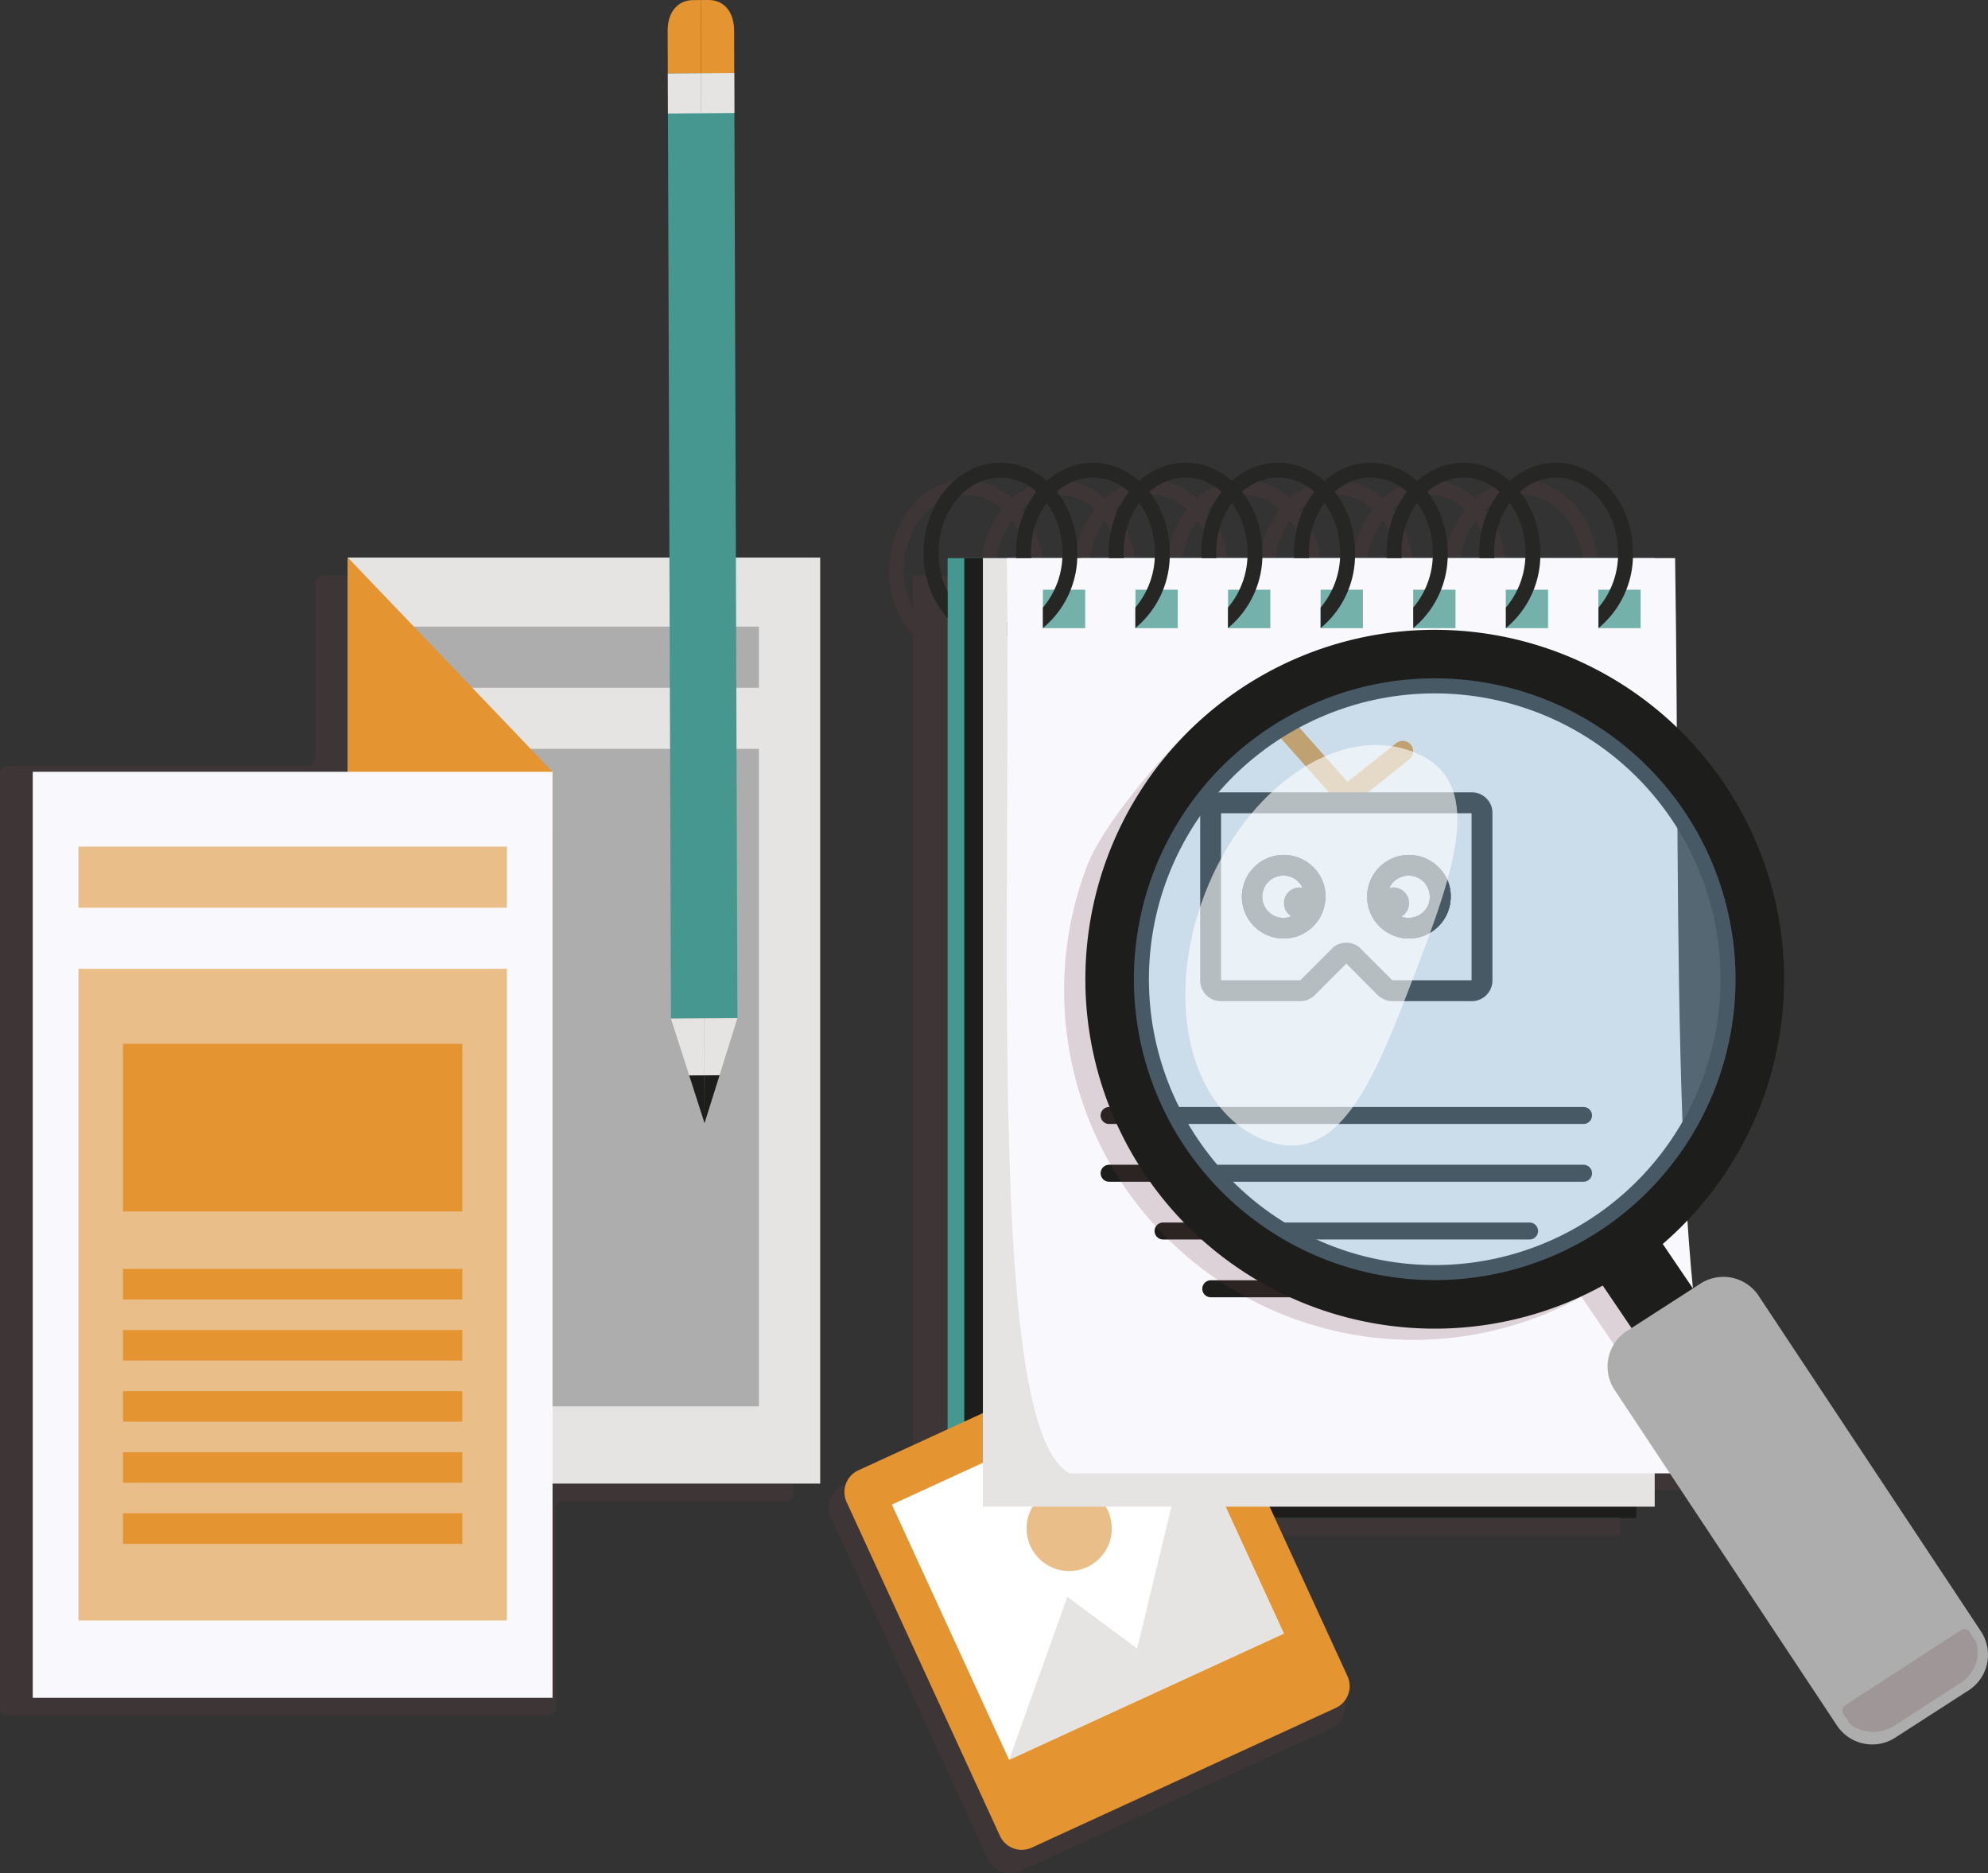 <svg id="cataloghi_icon" xmlns="http://www.w3.org/2000/svg" xmlns:xlink="http://www.w3.org/1999/xlink" width="351.137" height="330.841" viewBox="0 0 351.137 330.841">
  <rect x="0" y="0" width="351.137" height="330.841" fill="#333333" stroke="none"/>
  <defs>
    <clipPath id="clip-path">
      <rect id="Rettangolo_628" data-name="Rettangolo 628" width="351.137" height="330.841" fill="none"/>
    </clipPath>
    <clipPath id="clip-path-3">
      <rect id="Rettangolo_601" data-name="Rettangolo 601" width="140.128" height="201.361" fill="none"/>
    </clipPath>
    <clipPath id="clip-path-4">
      <rect id="Rettangolo_602" data-name="Rettangolo 602" width="154.54" height="246.077" fill="none"/>
    </clipPath>
    <clipPath id="clip-path-5">
      <rect id="Rettangolo_611" data-name="Rettangolo 611" width="119.379" height="113.513" fill="none"/>
    </clipPath>
    <clipPath id="clip-path-6">
      <rect id="Rettangolo_612" data-name="Rettangolo 612" width="23.875" height="18.158" fill="none"/>
    </clipPath>
    <clipPath id="clip-path-7">
      <rect id="Rettangolo_613" data-name="Rettangolo 613" width="106.303" height="106.303" fill="none"/>
    </clipPath>
    <clipPath id="clip-path-8">
      <rect id="Rettangolo_614" data-name="Rettangolo 614" width="48.046" height="70.731" fill="none"/>
    </clipPath>
  </defs>
  <g id="Raggruppa_788" data-name="Raggruppa 788" clip-path="url(#clip-path)">
    <g id="Raggruppa_787" data-name="Raggruppa 787">
      <g id="Raggruppa_786" data-name="Raggruppa 786" clip-path="url(#clip-path)">
        <g id="Raggruppa_770" data-name="Raggruppa 770" transform="translate(0 101.612)" opacity="0.2">
          <g id="Raggruppa_769" data-name="Raggruppa 769">
            <g id="Raggruppa_768" data-name="Raggruppa 768" clip-path="url(#clip-path-3)">
              <path id="Tracciato_1858" data-name="Tracciato 1858" d="M140.128,98.363v160.72a1.409,1.409,0,0,1-1.409,1.409H99.514a1.409,1.409,0,0,0-1.409,1.409v35.007a1.409,1.409,0,0,1-1.409,1.409H1.409A1.409,1.409,0,0,1,0,296.907V132a1.408,1.408,0,0,1,1.409-1.409H54.247a1.408,1.408,0,0,0,1.409-1.409V98.363a1.409,1.409,0,0,1,1.409-1.409H138.72a1.409,1.409,0,0,1,1.409,1.409" transform="translate(0 -96.954)" fill="#6b3d40"/>
            </g>
          </g>
        </g>
        <g id="Raggruppa_773" data-name="Raggruppa 773" transform="translate(146.396 84.764)" opacity="0.2">
          <g id="Raggruppa_772" data-name="Raggruppa 772">
            <g id="Raggruppa_771" data-name="Raggruppa 771" clip-path="url(#clip-path-4)">
              <path id="Tracciato_1859" data-name="Tracciato 1859" d="M150.312,96.811a17.273,17.273,0,0,0,4.249,11.546V267.244H279.453v-7.884h14.771c-12.51-16.531-10.119-96.349-11.17-161.634h-7.492c.016-.3.05-.6.05-.914,0-8.786-6.091-15.933-13.578-15.933a12.238,12.238,0,0,0-8.181,3.3,11.789,11.789,0,0,0-16.363,0,11.789,11.789,0,0,0-16.363,0,11.789,11.789,0,0,0-16.363,0,11.787,11.787,0,0,0-16.362,0,11.788,11.788,0,0,0-16.345-.017,12.237,12.237,0,0,0-8.164-3.285c-7.486,0-13.578,7.148-13.578,15.933m18.956,0a14.888,14.888,0,0,1,2.787-8.778,14.894,14.894,0,0,1,2.786,8.778c0,.313-.062.606-.08.914h-5.438c-.018-.3-.055-.6-.055-.914m87.273.914h-5.4c-.018-.3-.054-.6-.054-.914a14.89,14.89,0,0,1,2.77-8.752,14.9,14.9,0,0,1,2.769,8.752c0,.313-.062.606-.08.914m-16.363,0h-5.4c-.019-.3-.056-.6-.056-.914a14.9,14.9,0,0,1,2.769-8.752,14.9,14.9,0,0,1,2.769,8.752c0,.313-.062.606-.08.914m-16.363,0h-5.4c-.019-.3-.056-.6-.056-.914a14.9,14.9,0,0,1,2.769-8.752,14.9,14.9,0,0,1,2.769,8.752c0,.313-.062.606-.08.914m-16.363,0h-5.4c-.019-.3-.054-.6-.054-.914a14.9,14.9,0,0,1,2.768-8.752,14.9,14.9,0,0,1,2.769,8.752c0,.313-.062.606-.08.914m-16.362,0h-5.4c-.019-.3-.054-.6-.054-.914a14.9,14.9,0,0,1,2.769-8.753,14.91,14.91,0,0,1,2.769,8.753c0,.313-.062.606-.08.914m-4.469-11.658A17.4,17.4,0,0,0,183,96.811c0,.308.026.61.041.914H177.42c.015-.3.049-.6.049-.914a17.4,17.4,0,0,0-3.633-10.766,9.287,9.287,0,0,1,12.784.021m16.363,0a17.4,17.4,0,0,0-3.618,10.745c0,.308.026.61.04.914h-5.658c.015-.3.05-.6.05-.914a17.4,17.4,0,0,0-3.619-10.745,9.285,9.285,0,0,1,12.805,0m16.362,0a17.4,17.4,0,0,0-3.618,10.745c0,.308.026.61.042.914h-5.659c.015-.3.049-.6.049-.914a17.4,17.4,0,0,0-3.618-10.745,9.284,9.284,0,0,1,12.8,0m16.364,0a17.4,17.4,0,0,0-3.619,10.745c0,.308.026.61.041.914h-5.658c.015-.3.049-.6.049-.914A17.4,17.4,0,0,0,222.9,86.067a9.287,9.287,0,0,1,12.806,0m16.362,0a17.4,17.4,0,0,0-3.618,10.745c0,.308.026.61.041.914h-5.659c.015-.3.049-.6.049-.914a17.4,17.4,0,0,0-3.618-10.745,9.285,9.285,0,0,1,12.805,0m20.911,10.745c0,.313-.062.606-.08.914H259.2c.015-.3.049-.6.049-.914a17.4,17.4,0,0,0-3.618-10.745,9.647,9.647,0,0,1,6.4-2.56c6.038,0,10.95,5.97,10.95,13.3m-118.422.914v5.955a15.33,15.33,0,0,1-1.621-6.869c0-7.335,4.913-13.3,10.951-13.3a9.645,9.645,0,0,1,6.383,2.539,17.4,17.4,0,0,0-3.634,10.766c0,.308.026.61.041.914h-12.12ZM228.4,301.341l-54.885,25.217a4.336,4.336,0,0,1-5.751-2.13l-27.685-60.258a4.337,4.337,0,0,1,2.13-5.751L197.1,233.2a4.335,4.335,0,0,1,5.75,2.13l27.685,60.258a4.336,4.336,0,0,1-2.13,5.751" transform="translate(-139.685 -80.878)" fill="#6b3d40"/>
            </g>
          </g>
        </g>
        <path id="Tracciato_1860" data-name="Tracciato 1860" d="M278.367,94.041v169.52H159.7V94.041H180.6a12.006,12.006,0,0,1-10.33,11.407v2.627a14.582,14.582,0,0,0,12.958-14.034Z" transform="translate(7.673 4.518)" fill="#45978f"/>
        <path id="Tracciato_1861" data-name="Tracciato 1861" d="M281.2,94.041v169.52H162.512V94.041h17.951a12,12,0,0,1-10.329,11.407v2.627a14.582,14.582,0,0,0,12.957-14.034Z" transform="translate(7.808 4.518)" fill="#1d1d1b" fill-rule="evenodd"/>
        <path id="Tracciato_1862" data-name="Tracciato 1862" d="M229.081,290.872,175.4,315.535a4.241,4.241,0,0,1-5.624-2.082L142.7,254.518a4.241,4.241,0,0,1,2.084-5.624l53.679-24.663a4.24,4.24,0,0,1,5.624,2.084l27.076,58.933a4.24,4.24,0,0,1-2.082,5.624" transform="translate(6.838 10.755)" fill="#e59432"/>
        <rect id="Rettangolo_603" data-name="Rettangolo 603" width="53.398" height="49.594" transform="translate(157.53 265.712) rotate(-24.676)" fill="#fff"/>
        <path id="Tracciato_1863" data-name="Tracciato 1863" d="M170.065,298.909l10.284-28.776,12.333,9.135,7.783-32.253,6.975,5.343,11.146,24.258Z" transform="translate(8.171 11.868)" fill="#e5e4e3"/>
        <path id="Tracciato_1864" data-name="Tracciato 1864" d="M187.439,254.912a7.522,7.522,0,1,1-10.046-3.853,7.608,7.608,0,0,1,10.046,3.853" transform="translate(8.315 12.03)" fill="#eabe89"/>
        <path id="Tracciato_1865" data-name="Tracciato 1865" d="M284.31,94.041V261.559H165.647V94.041h14.665a11.918,11.918,0,0,1-10.33,11.272v2.6A14.48,14.48,0,0,0,182.94,94.041Z" transform="translate(7.959 4.518)" fill="#e5e4e3" fill-rule="evenodd"/>
        <path id="Tracciato_1866" data-name="Tracciato 1866" d="M287.717,94.041H169.684c.052,3.732.079,7.543.1,11.407v2.627c.263,63.55-2.707,140.689,11.039,147.6H298.887c-12.511-16.532-10.119-96.351-11.17-161.635" transform="translate(8.153 4.518)" fill="#f9f8fc"/>
        <rect id="Rettangolo_604" data-name="Rettangolo 604" width="7.468" height="6.79" transform="translate(184.205 104.143)" fill="#74b1ab"/>
        <rect id="Rettangolo_605" data-name="Rettangolo 605" width="7.468" height="6.79" transform="translate(200.555 104.143)" fill="#74b1ab"/>
        <rect id="Rettangolo_606" data-name="Rettangolo 606" width="7.468" height="6.79" transform="translate(216.907 104.143)" fill="#74b1ab"/>
        <rect id="Rettangolo_607" data-name="Rettangolo 607" width="7.468" height="6.79" transform="translate(233.259 104.143)" fill="#74b1ab"/>
        <rect id="Rettangolo_608" data-name="Rettangolo 608" width="7.468" height="6.79" transform="translate(249.61 104.143)" fill="#74b1ab"/>
        <rect id="Rettangolo_609" data-name="Rettangolo 609" width="7.468" height="6.79" transform="translate(265.962 104.143)" fill="#74b1ab"/>
        <rect id="Rettangolo_610" data-name="Rettangolo 610" width="7.468" height="6.79" transform="translate(282.314 104.143)" fill="#74b1ab"/>
        <path id="Tracciato_1867" data-name="Tracciato 1867" d="M182.807,93.9c0-8.785-6.091-15.933-13.578-15.933s-13.58,7.149-13.58,15.933a17.278,17.278,0,0,0,4.249,11.546v-4.677a15.325,15.325,0,0,1-1.62-6.869c0-7.335,4.913-13.306,10.951-13.306s10.95,5.971,10.95,13.306a14.685,14.685,0,0,1-3.453,9.646v3.626A16.791,16.791,0,0,0,182.807,93.9" transform="translate(7.479 3.746)" fill="#262625"/>
        <path id="Tracciato_1868" data-name="Tracciato 1868" d="M184.808,77.966c-7.487,0-13.579,7.148-13.579,15.933,0,.308.026.609.041.914h2.642c-.018-.3-.056-.6-.056-.914,0-7.335,4.913-13.306,10.951-13.306s10.95,5.971,10.95,13.306a14.685,14.685,0,0,1-3.453,9.646v3.626A16.788,16.788,0,0,0,198.386,93.9c0-8.786-6.092-15.933-13.578-15.933" transform="translate(8.227 3.746)" fill="#262625"/>
        <path id="Tracciato_1869" data-name="Tracciato 1869" d="M200.421,77.966c-7.486,0-13.578,7.148-13.578,15.933,0,.308.026.609.041.914h2.643c-.019-.3-.056-.6-.056-.914,0-7.335,4.912-13.306,10.95-13.306s10.951,5.971,10.951,13.306a14.685,14.685,0,0,1-3.453,9.646v3.626A16.793,16.793,0,0,0,214,93.9c0-8.786-6.091-15.933-13.579-15.933" transform="translate(8.977 3.746)" fill="#262625"/>
        <path id="Tracciato_1870" data-name="Tracciato 1870" d="M216.033,77.966c-7.486,0-13.579,7.148-13.579,15.933,0,.308.026.609.041.914h2.642c-.018-.3-.054-.6-.054-.914,0-7.335,4.912-13.306,10.95-13.306s10.95,5.971,10.95,13.306a14.69,14.69,0,0,1-3.452,9.646v3.626A16.793,16.793,0,0,0,229.611,93.9c0-8.786-6.091-15.933-13.578-15.933" transform="translate(9.727 3.746)" fill="#262625"/>
        <path id="Tracciato_1871" data-name="Tracciato 1871" d="M231.647,77.966c-7.487,0-13.579,7.148-13.579,15.933,0,.308.025.609.041.914h2.642c-.019-.3-.054-.6-.054-.914,0-7.335,4.912-13.306,10.95-13.306S242.6,86.564,242.6,93.9a14.685,14.685,0,0,1-3.453,9.646v3.626A16.791,16.791,0,0,0,245.225,93.9c0-8.786-6.092-15.933-13.579-15.933" transform="translate(10.478 3.746)" fill="#262625"/>
        <path id="Tracciato_1872" data-name="Tracciato 1872" d="M247.259,77.966c-7.487,0-13.58,7.148-13.58,15.933,0,.308.027.609.042.914h2.642c-.018-.3-.056-.6-.056-.914,0-7.335,4.913-13.306,10.951-13.306s10.95,5.971,10.95,13.306a14.685,14.685,0,0,1-3.453,9.646v3.626A16.791,16.791,0,0,0,260.837,93.9c0-8.786-6.092-15.933-13.579-15.933" transform="translate(11.228 3.746)" fill="#262625"/>
        <path id="Tracciato_1873" data-name="Tracciato 1873" d="M262.871,77.966c-7.486,0-13.578,7.148-13.578,15.933,0,.308.026.609.041.914h2.642c-.018-.3-.055-.6-.055-.914,0-7.335,4.912-13.306,10.95-13.306s10.951,5.971,10.951,13.306a14.68,14.68,0,0,1-3.454,9.646v3.626A16.791,16.791,0,0,0,276.45,93.9c0-8.786-6.091-15.933-13.579-15.933" transform="translate(11.978 3.746)" fill="#262625"/>
        <path id="Tracciato_1874" data-name="Tracciato 1874" d="M227.436,136.592a1.839,1.839,0,0,1-1.378-.618l-9.93-11.165a1.843,1.843,0,0,1,2.754-2.45l9.93,11.165a1.844,1.844,0,0,1-1.376,3.069" transform="translate(10.362 5.849)" fill="#e59432"/>
        <path id="Tracciato_1875" data-name="Tracciato 1875" d="M226.981,136.442a1.843,1.843,0,0,1-1.147-3.288l9.93-7.886a1.844,1.844,0,1,1,2.292,2.888l-9.931,7.886a1.838,1.838,0,0,1-1.144.4" transform="translate(10.817 6)" fill="#e59432"/>
        <path id="Tracciato_1876" data-name="Tracciato 1876" d="M221.9,152.3a2.669,2.669,0,0,1-.8,1.966,2.635,2.635,0,0,1-1.95.8,2.743,2.743,0,0,1-2.769-2.77,2.634,2.634,0,0,1,.8-1.95,2.67,2.67,0,0,1,1.966-.8A2.741,2.741,0,0,1,221.9,152.3" transform="translate(10.396 7.185)" fill="#1d1d1b"/>
        <path id="Tracciato_1877" data-name="Tracciato 1877" d="M237.739,152.3a2.743,2.743,0,0,1-2.77,2.77,2.633,2.633,0,0,1-1.949-.8,2.685,2.685,0,0,1-.82-1.966,2.769,2.769,0,1,1,5.539,0" transform="translate(11.157 7.185)" fill="#1d1d1b"/>
        <path id="Tracciato_1878" data-name="Tracciato 1878" d="M221.891,146.22a7.378,7.378,0,1,0,2.163,5.228,7.089,7.089,0,0,0-2.163-5.228m-2.59,7.833a3.741,3.741,0,1,1,1.065-2.605,3.536,3.536,0,0,1-1.065,2.605" transform="translate(10.057 6.922)" fill="#1d1d1b"/>
        <path id="Tracciato_1879" data-name="Tracciato 1879" d="M243,146.22a7.378,7.378,0,1,0,2.163,5.228A7.089,7.089,0,0,0,243,146.22m-2.59,7.833a3.74,3.74,0,1,1,1.065-2.605,3.536,3.536,0,0,1-1.065,2.605" transform="translate(11.071 6.922)" fill="#1d1d1b"/>
        <path id="Tracciato_1880" data-name="Tracciato 1880" d="M252.824,134.585a3.524,3.524,0,0,0-2.622-1.066H205.955a3.522,3.522,0,0,0-2.622,1.066,3.559,3.559,0,0,0-1.065,2.622v29.5a3.664,3.664,0,0,0,3.687,3.687H219.95a3.4,3.4,0,0,0,1.41-.295,3.871,3.871,0,0,0,1.18-.8l5.539-5.539,5.522,5.539a4.148,4.148,0,0,0,1.2.8,3.4,3.4,0,0,0,1.41.295H250.2a3.664,3.664,0,0,0,3.687-3.687v-29.5a3.559,3.559,0,0,0-1.065-2.622M250.2,166.7H236.207l-5.54-5.539a3.21,3.21,0,0,0-1.147-.8,3.666,3.666,0,0,0-2.884,0,3.215,3.215,0,0,0-1.148.8L219.95,166.7H205.955v-29.5H250.2Z" transform="translate(9.718 6.415)" fill="#1d1d1b"/>
        <path id="Tracciato_1881" data-name="Tracciato 1881" d="M221.891,146.22a7.378,7.378,0,1,0,2.163,5.228,7.089,7.089,0,0,0-2.163-5.228m-2.59,7.833a3.741,3.741,0,1,1,1.065-2.605,3.536,3.536,0,0,1-1.065,2.605" transform="translate(10.057 6.922)" fill="#1d1d1b"/>
        <path id="Tracciato_1882" data-name="Tracciato 1882" d="M243,146.22a7.378,7.378,0,1,0,2.163,5.228A7.089,7.089,0,0,0,243,146.22m-2.59,7.833a3.74,3.74,0,1,1,1.065-2.605,3.536,3.536,0,0,1-1.065,2.605" transform="translate(11.071 6.922)" fill="#1d1d1b"/>
        <path id="Tracciato_1883" data-name="Tracciato 1883" d="M221.891,146.22a7.378,7.378,0,1,0,2.163,5.228,7.089,7.089,0,0,0-2.163-5.228m-2.59,7.833a3.741,3.741,0,1,1,1.065-2.605,3.536,3.536,0,0,1-1.065,2.605" transform="translate(10.057 6.922)" fill="#1d1d1b"/>
        <path id="Tracciato_1884" data-name="Tracciato 1884" d="M243,146.22a7.378,7.378,0,1,0,2.163,5.228A7.089,7.089,0,0,0,243,146.22m-2.59,7.833a3.74,3.74,0,1,1,1.065-2.605,3.536,3.536,0,0,1-1.065,2.605" transform="translate(11.071 6.922)" fill="#1d1d1b"/>
        <line id="Linea_21" data-name="Linea 21" x2="83.796" transform="translate(195.899 196.992)" fill="none" stroke="#1d1d1b" stroke-linecap="round" stroke-width="3"/>
        <line id="Linea_22" data-name="Linea 22" x2="83.796" transform="translate(195.899 207.194)" fill="none" stroke="#1d1d1b" stroke-linecap="round" stroke-width="3"/>
        <line id="Linea_23" data-name="Linea 23" x2="64.74" transform="translate(205.427 217.396)" fill="none" stroke="#1d1d1b" stroke-linecap="round" stroke-width="3"/>
        <line id="Linea_24" data-name="Linea 24" x2="47.883" transform="translate(213.855 227.597)" fill="none" stroke="#1d1d1b" stroke-linecap="round" stroke-width="3"/>
        <g id="Raggruppa_776" data-name="Raggruppa 776" transform="translate(187.938 126.268)" opacity="0.2">
          <g id="Raggruppa_775" data-name="Raggruppa 775">
            <g id="Raggruppa_774" data-name="Raggruppa 774" clip-path="url(#clip-path-5)">
              <path id="Tracciato_1885" data-name="Tracciato 1885" d="M272.209,227.268a5.734,5.734,0,0,0,7.963,1.53l1.186-.8a5.732,5.732,0,0,0,1.529-7.962l-6.432-9.492a5.734,5.734,0,0,0-7.963-1.53l-1.186.8a5.731,5.731,0,0,0-1.529,7.962Z" transform="translate(-175.216 -116.273)" fill="#6b3d40"/>
              <path id="Tracciato_1886" data-name="Tracciato 1886" d="M183.389,147.135A61.706,61.706,0,0,0,298.7,191.112c-33.887,39.734-62.145,33.06-90.409,17.27-19.435-10.858-22.178-57.116-3.9-86.581,4.217-6.8-16.787,14.293-21,25.334" transform="translate(-179.322 -120.479)" fill="#6b3d40"/>
            </g>
          </g>
        </g>
        <path id="Tracciato_1887" data-name="Tracciato 1887" d="M275.789,225.378a5.734,5.734,0,0,0,7.963,1.53l1.186-.8a5.732,5.732,0,0,0,1.529-7.962l-6.432-9.492a5.734,5.734,0,0,0-7.963-1.53l-1.186.8a5.731,5.731,0,0,0-1.529,7.962Z" transform="translate(12.894 9.904)" fill="#1d1d1b"/>
        <path id="Tracciato_1888" data-name="Tracciato 1888" d="M311.48,294.446a7.479,7.479,0,0,0,10.387,2l12.968-8.358a7.48,7.48,0,0,0,2-10.388l-39.266-59.258a7.479,7.479,0,0,0-10.387-2L274.21,224.8a7.479,7.479,0,0,0-2,10.387Z" transform="translate(13.017 10.338)" fill="#adadad"/>
        <g id="Raggruppa_779" data-name="Raggruppa 779" transform="translate(325.423 287.691)" opacity="0.2">
          <g id="Raggruppa_778" data-name="Raggruppa 778">
            <g id="Raggruppa_777" data-name="Raggruppa 777" clip-path="url(#clip-path-6)">
              <path id="Tracciato_1889" data-name="Tracciato 1889" d="M311.707,291.033a2.2,2.2,0,0,0,.665.646,6.991,6.991,0,0,0,7.512-.236l11.614-7.527a6.352,6.352,0,0,0,2.722-6.825,1.172,1.172,0,0,0-.158-.386l-1.075-1.695a1.1,1.1,0,0,0-1.521-.332l-20.43,13.259a1.18,1.18,0,0,0-.324,1.657Z" transform="translate(-310.504 -274.502)" fill="#6b3d40"/>
            </g>
          </g>
        </g>
        <path id="Tracciato_1890" data-name="Tracciato 1890" d="M186.97,145.845a61.706,61.706,0,1,0,79.643-35.666,61.706,61.706,0,0,0-79.643,35.666m104.82,39.977a50.479,50.479,0,1,1-29.178-65.153,50.479,50.479,0,0,1,29.178,65.153" transform="translate(8.788 5.098)" fill="#1d1d1b"/>
        <g id="Raggruppa_782" data-name="Raggruppa 782" transform="translate(200.262 119.78)" opacity="0.4">
          <g id="Raggruppa_781" data-name="Raggruppa 781">
            <g id="Raggruppa_780" data-name="Raggruppa 780" clip-path="url(#clip-path-7)">
              <path id="Tracciato_1891" data-name="Tracciato 1891" d="M225.3,217.089A53.137,53.137,0,1,0,194.584,148.5,53.138,53.138,0,0,0,225.3,217.089" transform="translate(-191.081 -114.289)" fill="#88b3d1"/>
            </g>
          </g>
        </g>
        <g id="Raggruppa_785" data-name="Raggruppa 785" transform="translate(209.369 131.568)" opacity="0.6">
          <g id="Raggruppa_784" data-name="Raggruppa 784">
            <g id="Raggruppa_783" data-name="Raggruppa 783" clip-path="url(#clip-path-8)">
              <path id="Tracciato_1892" data-name="Tracciato 1892" d="M213.767,195.309c13.089,4.992,19.236-10.253,26.459-29.194s12.79-34.407-.3-39.4-29.557,6.317-36.781,25.258-2.468,38.344,10.621,43.336" transform="translate(-199.771 -125.536)" fill="#fff"/>
            </g>
          </g>
        </g>
        <rect id="Rettangolo_615" data-name="Rettangolo 615" width="83.424" height="163.531" transform="translate(61.445 98.471)" fill="#e5e4e3"/>
        <rect id="Rettangolo_616" data-name="Rettangolo 616" width="61.771" height="10.795" transform="translate(72.273 110.662)" fill="#adadad"/>
        <rect id="Rettangolo_617" data-name="Rettangolo 617" width="61.771" height="116.114" transform="translate(72.273 132.252)" fill="#adadad"/>
        <path id="Tracciato_1893" data-name="Tracciato 1893" d="M94.778,151.936H58.628V93.957l36.149,37.827Z" transform="translate(2.817 4.514)" fill="#e59432"/>
        <rect id="Rettangolo_618" data-name="Rettangolo 618" width="91.81" height="163.534" transform="translate(5.784 136.299)" fill="#f9f8fc"/>
        <rect id="Rettangolo_619" data-name="Rettangolo 619" width="75.67" height="10.791" transform="translate(13.855 149.512)" fill="#eabe89"/>
        <rect id="Rettangolo_620" data-name="Rettangolo 620" width="75.67" height="115.088" transform="translate(13.855 171.09)" fill="#eabe89"/>
        <rect id="Rettangolo_621" data-name="Rettangolo 621" width="59.943" height="5.392" transform="translate(21.718 224.091)" fill="#e59432"/>
        <rect id="Rettangolo_622" data-name="Rettangolo 622" width="59.943" height="5.395" transform="translate(21.718 234.876)" fill="#e59432"/>
        <rect id="Rettangolo_623" data-name="Rettangolo 623" width="59.943" height="5.392" transform="translate(21.718 245.67)" fill="#e59432"/>
        <rect id="Rettangolo_624" data-name="Rettangolo 624" width="59.943" height="5.4" transform="translate(21.718 256.457)" fill="#e59432"/>
        <rect id="Rettangolo_625" data-name="Rettangolo 625" width="59.943" height="5.392" transform="translate(21.718 267.248)" fill="#e59432"/>
        <rect id="Rettangolo_626" data-name="Rettangolo 626" width="59.943" height="29.604" transform="translate(21.718 184.335)" fill="#e59432"/>
        <path id="Tracciato_1894" data-name="Tracciato 1894" d="M113.1,179.287,112.545,12.4l11.74-.082.558,166.889Z" transform="translate(5.408 0.592)" fill="#45978f"/>
        <path id="Tracciato_1895" data-name="Tracciato 1895" d="M118.1.009,119.473,0c2.483-.018,4.5,1.813,4.517,5.391l.028,7.518-5.87.041Z" transform="translate(5.674 0)" fill="#e59432"/>
        <path id="Tracciato_1896" data-name="Tracciato 1896" d="M112.546,12.989l-.028-7.517c-.013-3.579,1.991-5.437,4.474-5.454l1.374-.01.05,12.94Z" transform="translate(5.406 0)" fill="#e59432"/>
        <path id="Tracciato_1897" data-name="Tracciato 1897" d="M118.415,12.355l-5.87.041.02,7.055,5.87-.041Z" transform="translate(5.407 0.594)" fill="#e5e4e3"/>
        <path id="Tracciato_1898" data-name="Tracciato 1898" d="M118.166,19.413l5.87-.041-.02-7.055-5.87.041Z" transform="translate(5.677 0.592)" fill="#e5e4e3"/>
        <path id="Tracciato_1899" data-name="Tracciato 1899" d="M121.392,181.645l3.156-10.091-5.869.041.034,10.069Z" transform="translate(5.702 8.243)" fill="#e5e4e3"/>
        <path id="Tracciato_1900" data-name="Tracciato 1900" d="M116.3,181.68l2.679-.019-.035-10.068-5.87.041Z" transform="translate(5.433 8.245)" fill="#e5e4e3"/>
        <path id="Tracciato_1901" data-name="Tracciato 1901" d="M118.862,189.649l-2.707-8.43,2.679-.019Z" transform="translate(5.581 8.706)" fill="#1d1d1b"/>
        <path id="Tracciato_1902" data-name="Tracciato 1902" d="M121.39,181.182l-2.652,8.467-.028-8.448Z" transform="translate(5.704 8.705)" fill="#1d1d1b"/>
      </g>
    </g>
  </g>
</svg>
